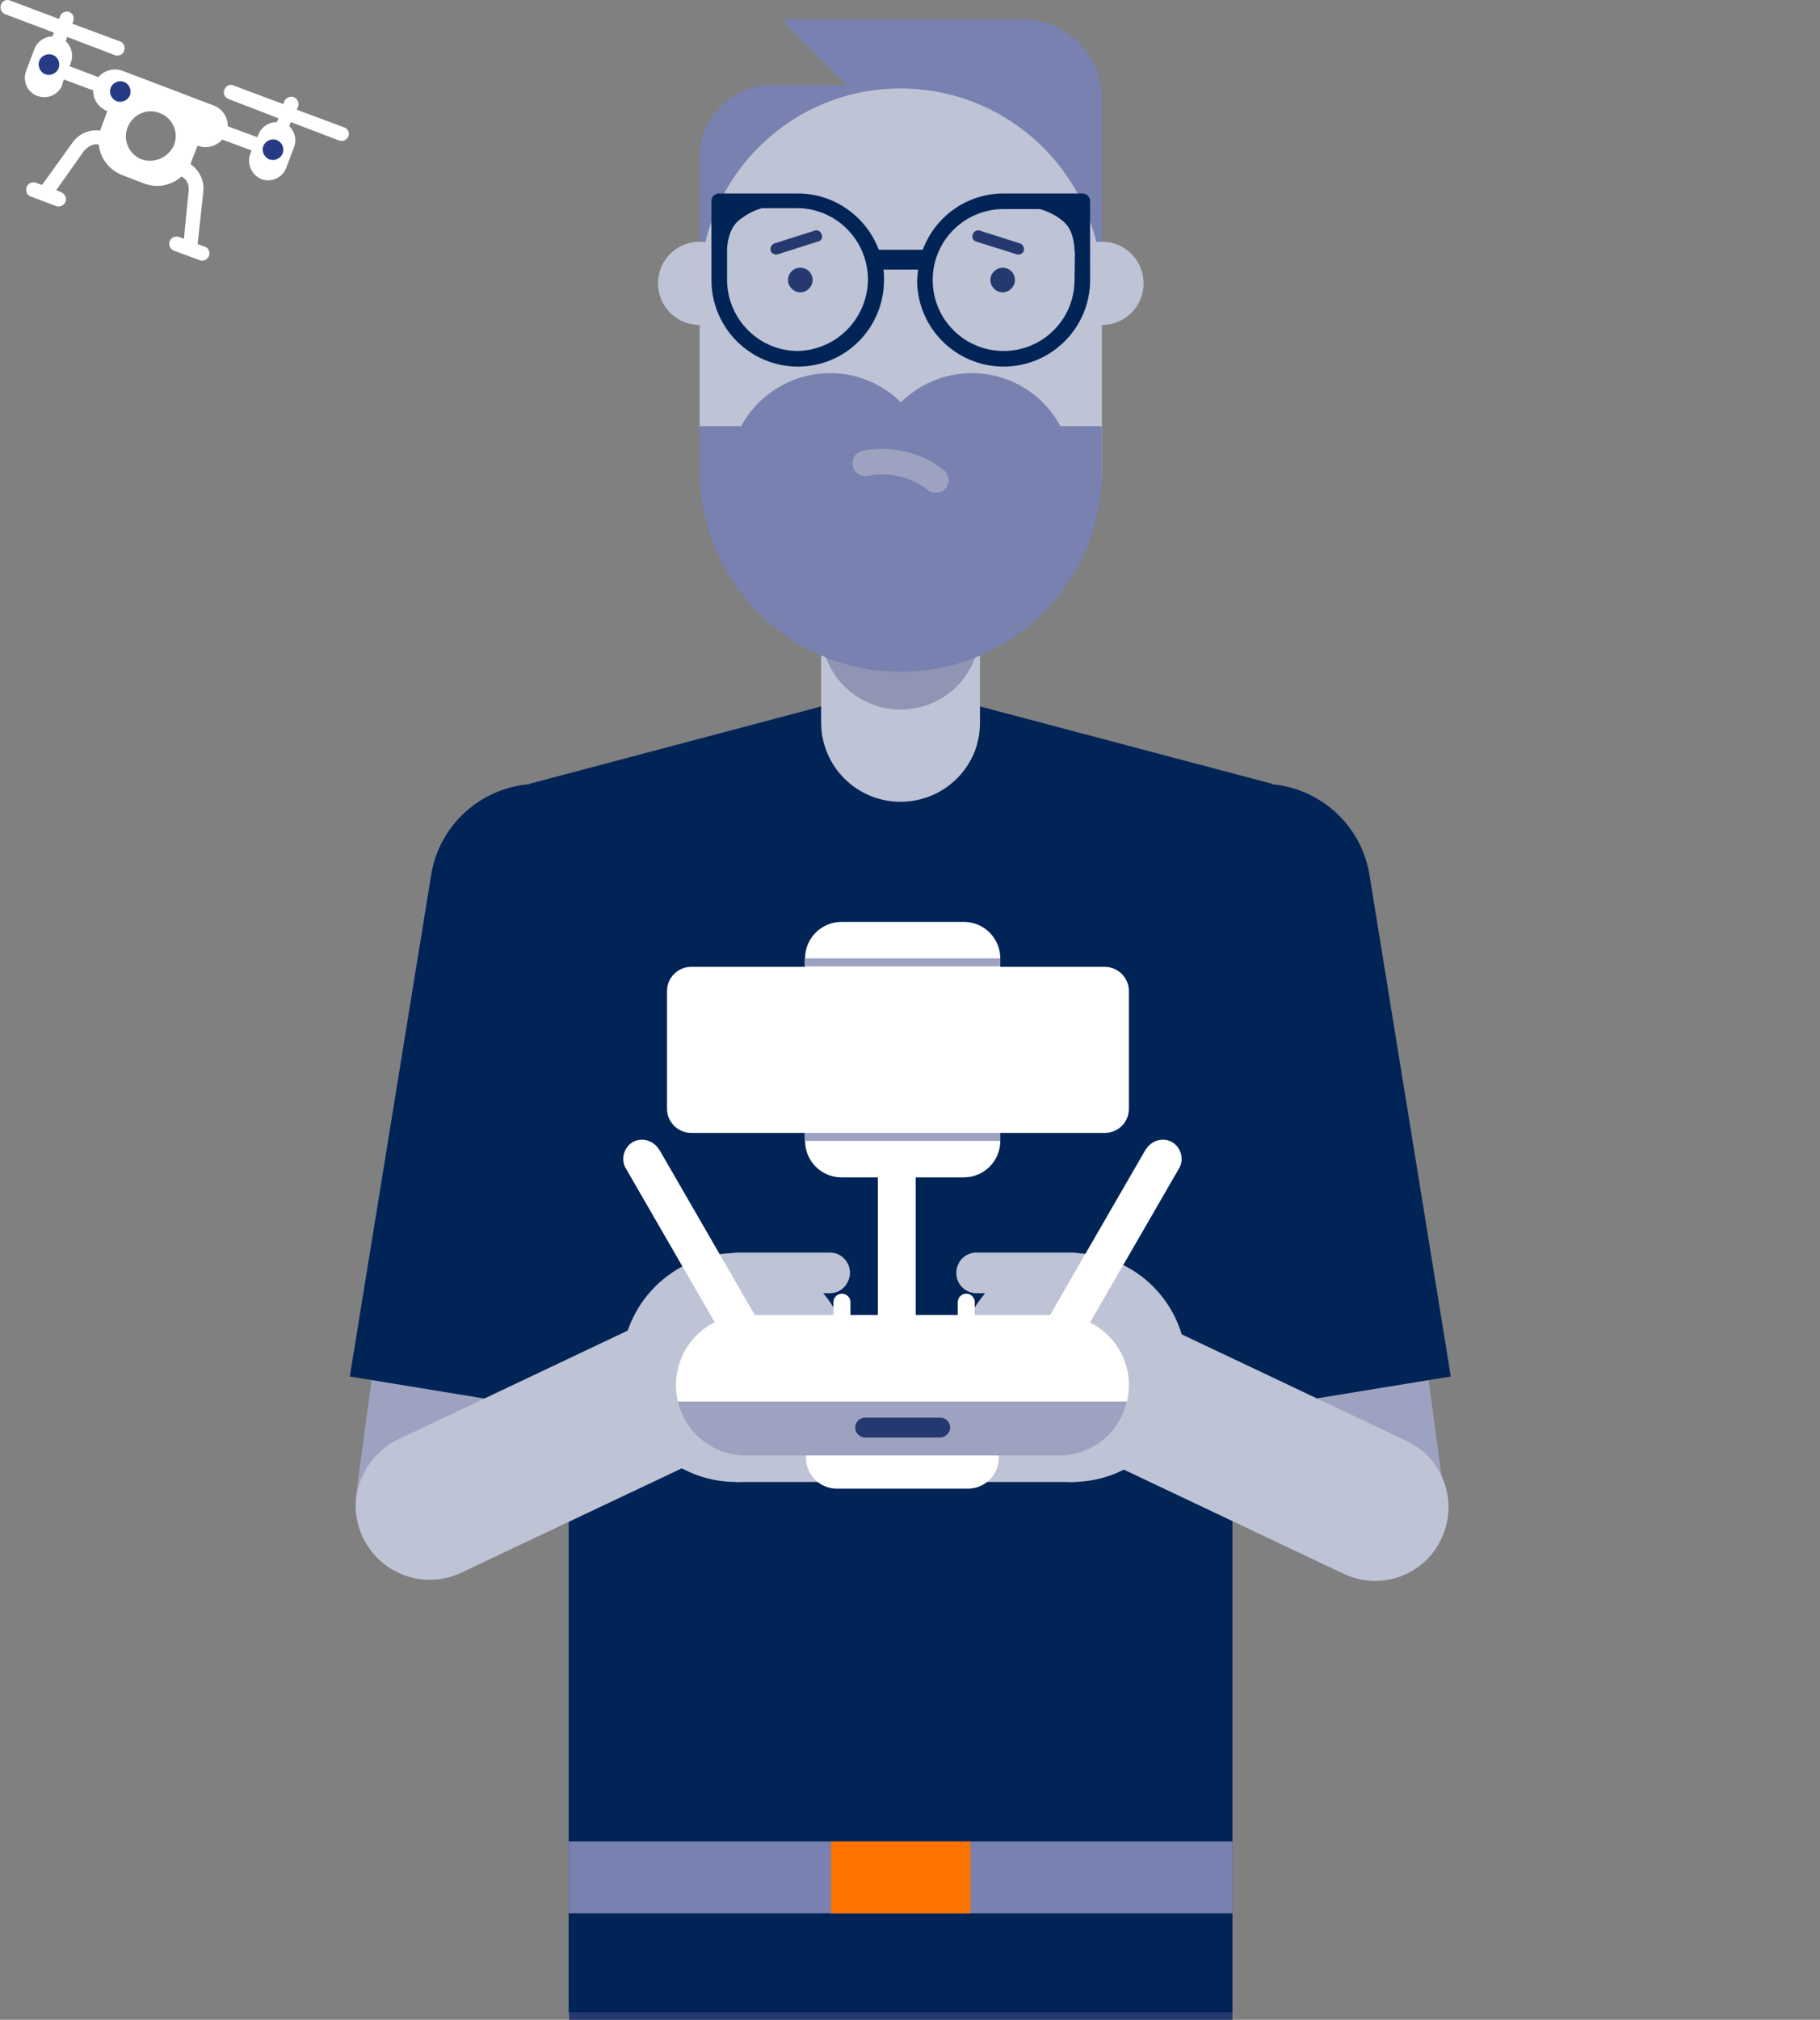 <?xml version="1.0" encoding="utf-8"?>
<!-- Generator: Adobe Illustrator 23.0.1, SVG Export Plug-In . SVG Version: 6.00 Build 0)  -->
<svg version="1.1" id="Слой_1" xmlns="http://www.w3.org/2000/svg" xmlns:xlink="http://www.w3.org/1999/xlink" x="0px" y="0px"
	 viewBox="0 0 385 427" style="enable-background:new 0 0 385 427;" xml:space="preserve" width="385" height="427">
<rect x="0" y="0" width="385" height="427" fill="#808080" stroke="none"/>
<style type="text/css">
	.st0{fill:#FFFFFF;}
	.st1{fill:#263B86;}
	.st2{fill:#263870;}
	.st3{fill:#012456;}
	.st4{fill:#9DA2C1;}
	.st5{fill:#7881AF;}
	.st6{fill:#FF7300;}
	.st7{fill:#BEC3D5;}
	.st8{fill:#1C2E73;}
	.st9{fill:#9095B4;}
</style>
<title>drone-operator</title>
<g id="Layer_2">
	<g id="Layer_1-2">
		<path class="st0" d="M30,33.7c-2.7-1-4.1-4.1-3-6.8s4.1-4.1,6.8-3c2.7,1,4.1,4.1,3,6.8c0,0,0,0,0,0C35.6,33.3,32.7,34.6,30,33.7
			 M73,27l-10.2-3.8l0.2-0.5c0.4-0.8,0-1.7-0.7-2.1c-0.8-0.4-1.7,0-2.1,0.7c0,0.1-0.1,0.2-0.1,0.2L59.9,22l-10.4-3.9
			c-0.8-0.4-1.7,0-2,0.8c-0.4,0.8,0,1.7,0.8,2c0.1,0,0.1,0.1,0.2,0.1l10.4,4l-0.3,0.8c-1.7,0-3.3,1-3.9,2.6L54.4,29l-6.2-2.3
			c0-2-1.2-3.7-3-4.4L26,15c-1.8-0.7-3.9-0.2-5.2,1.3L14.7,14l0.3-0.8c0.6-1.6,0.1-3.4-1.1-4.5l0.3-0.9l10.2,3.9
			c0.8,0.2,1.7-0.2,1.9-1.1c0.2-0.7-0.1-1.5-0.8-1.8L15.3,5l0.2-0.5c0.3-0.8-0.1-1.7-0.9-2c-0.8-0.2-1.7,0.2-1.9,1L12.5,4L2.1,0.1
			C1.3-0.2,0.5,0.2,0.2,1c-0.3,0.8,0.1,1.7,0.9,2l10.3,3.9l-0.3,0.8c-1.7,0-3.2,1.1-3.8,2.6l-1.7,4.5c-0.9,2.1,0,4.5,2.1,5.4
			s4.5,0,5.4-2.1c0.1-0.1,0.1-0.2,0.1-0.4l0.3-0.9l6.2,2.3c0,2,1.2,3.7,3,4.4l-1.3,3.5l-0.2,0.6c-2.3-0.3-4.6,0.7-5.9,2.6l-6.4,8.9
			l-1.4-0.5c-0.8-0.2-1.7,0.2-1.9,1.1c-0.2,0.7,0.1,1.5,0.8,1.8l5.3,2c0.8,0.4,1.7,0,2.1-0.7c0.4-0.8,0-1.7-0.7-2.1
			c-0.1,0-0.2-0.1-0.2-0.1l-1-0.4l5.8-8.2c1.3-1.6,2.7-1.6,3.2-1.4c0.3,2.9,2.2,5.3,4.9,6.4l4.7,1.8c2.7,1,5.7,0.5,7.9-1.5
			c1.1,0.6,1.7,1.8,1.5,3.1l-1,10.1l-1-0.4c-0.8-0.3-1.7,0.1-2,0.9c-0.3,0.8,0.1,1.7,0.9,2l5.4,2c0.8,0.3,1.7-0.1,2-0.9
			c0.3-0.8-0.1-1.7-0.9-2c0,0,0,0-0.1,0l-1.4-0.5l1.2-11c0.3-2.3-0.8-4.6-2.7-5.9l0.2-0.6l1.3-3.3c1.8,0.7,3.9,0.2,5.2-1.3l6.2,2.3
			l-0.3,0.9c-0.7,2.1,0.4,4.4,2.5,5.2c2,0.7,4.3-0.3,5.1-2.3l1.7-4.5c0.6-1.5,0.2-3.3-1-4.4l0.3-0.9l10.2,3.9c0.8,0.3,1.7-0.1,2-0.9
			C74,28.2,73.7,27.4,73,27C73,27,73,27,73,27"/>
		<path class="st1" d="M27.5,20.1c-0.4,1.1-1.7,1.7-2.8,1.3c-1.1-0.4-1.7-1.7-1.3-2.8c0.4-1.1,1.7-1.7,2.8-1.3
			C27.3,17.7,27.9,19,27.5,20.1C27.5,20.1,27.5,20.1,27.5,20.1"/>
		<path class="st1" d="M12.4,14.4c-0.4,1.1-1.7,1.7-2.8,1.3c-1.1-0.4-1.7-1.7-1.3-2.8c0.4-1.1,1.7-1.7,2.8-1.3c0,0,0,0,0,0
			C12.3,12,12.8,13.3,12.4,14.4"/>
		<path class="st1" d="M59.8,32.4c-0.4,1.1-1.7,1.7-2.8,1.3c-1.1-0.4-1.7-1.7-1.3-2.8s1.7-1.7,2.8-1.3c0,0,0,0,0,0
			C59.6,30,60.2,31.2,59.8,32.4"/>
		<polygon class="st2" points="120.4,427 260.7,427 260.7,422.8 260.7,422.8 260.7,389.3 120.3,389.3 120.3,422.8 120.3,422.8 		"/>
		<polygon class="st3" points="112,165.7 120.3,255.4 120.3,425.4 260.7,425.4 260.7,254.5 269.1,165.7 190.5,144.9 		"/>
		<path class="st4" d="M88.8,333.3c8,0.8,15.3-4.8,16.5-12.8l20.5-133.4c1.2-9-5.1-17.3-14.1-18.4c-9-1.2-17.3,5.1-18.4,14.1
			l-18,133.4c-1.1,8.3,4.7,15.9,13,17.1C88.5,333.3,88.6,333.3,88.8,333.3"/>
		<path class="st3" d="M117.5,166L117.5,166c-12.5-2-24.3,6.5-26.3,19L74,291l45.2,7.4l17.2-106C138.4,179.8,130,168,117.5,166
			C117.5,166,117.5,166,117.5,166"/>
		<path class="st4" d="M292.1,333.3c-8,0.8-15.3-4.8-16.5-12.8L255,187.1c-1.2-9,5.1-17.3,14.1-18.4c9-1.2,17.3,5.1,18.4,14.1l0,0
			l18,133.4c1.1,8.3-4.7,15.9-13,17.1C292.4,333.3,292.3,333.3,292.1,333.3"/>
		<path class="st3" d="M263.4,166L263.4,166c12.5-2,24.3,6.5,26.3,19l17.2,106l-45.3,7.4l-17.2-106.1
			C242.4,179.8,250.9,168,263.4,166C263.4,166,263.4,166,263.4,166"/>
		<rect x="120.3" y="389.3" class="st5" width="140.4" height="15.2"/>
		<rect x="175.8" y="389.3" class="st6" width="29.5" height="15.2"/>
		<path class="st5" d="M233.1,72.1V21c0-9.4-7.6-17-17-17h-49.9v1.2L233.1,72.1z"/>
		<path class="st5" d="M185.5,18h-22.3c-8.4,0-15.2,6.8-15.2,15.2v43h56.2L185.5,18z"/>
		<path class="st7" d="M156.8,59.9c0,4.9-3.9,8.8-8.8,8.8c-4.9,0-8.8-3.9-8.8-8.8s3.9-8.8,8.8-8.8C152.8,51.1,156.8,55,156.8,59.9"
			/>
		<path class="st7" d="M241.9,59.9c0,4.9-3.9,8.8-8.8,8.8s-8.8-3.9-8.8-8.8s3.9-8.8,8.8-8.8C238,51.1,241.9,55,241.9,59.9"/>
		<path class="st7" d="M190.5,169.5c-9.3,0-16.8-7.5-16.8-16.8v-27.1c0.2-9.3,7.9-16.6,17.2-16.4c9,0.2,16.2,7.4,16.4,16.4v27.1
			C207.4,162,199.8,169.5,190.5,169.5"/>
		<path class="st8" d="M190.5,89.8c-9.3,0-16.8,7.5-16.8,16.8v19c0.2-9.3,7.9-16.6,17.2-16.4c9,0.2,16.2,7.4,16.4,16.4v-19
			C207.4,97.3,199.8,89.8,190.5,89.8"/>
		<path class="st9" d="M190.5,108.7c-9.3,0-16.8,7.5-16.8,16.8v8.1c0.2,9.3,7.9,16.6,17.2,16.4c9-0.2,16.2-7.4,16.4-16.4v-8.1
			C207.4,116.3,199.8,108.7,190.5,108.7C190.5,108.7,190.5,108.7,190.5,108.7"/>
		<path class="st7" d="M190.5,141.4L190.5,141.4C167,141.3,148,122.3,148,98.8V60.6c0.4-23.5,19.7-42.3,43.2-41.9
			c23,0.4,41.6,18.9,41.9,41.9v38.2C233,122.3,214,141.3,190.5,141.4"/>
		<path class="st2" d="M171.9,59.2c0,1.4-1.2,2.6-2.6,2.6c-1.4,0-2.6-1.2-2.6-2.6c0-1.4,1.1-2.6,2.6-2.6
			C170.7,56.6,171.9,57.7,171.9,59.2L171.9,59.2"/>
		<path class="st2" d="M214.7,59.2c0,1.4-1.2,2.6-2.6,2.6c-1.4,0-2.6-1.2-2.6-2.6c0-1.4,1.2-2.6,2.6-2.6c0,0,0,0,0,0
			C213.5,56.6,214.7,57.7,214.7,59.2"/>
		<path class="st5" d="M148,90.1v8.7c-0.4,23.5,18.4,42.9,41.9,43.2c23.5,0.4,42.9-18.4,43.2-41.9c0-0.4,0-0.9,0-1.3v-8.7H148z"/>
		<path class="st3" d="M227.3,59.2c0,8.3-6.7,15-15,15c-8.3,0-15-6.7-15-15s6.7-15,15-15h7.7c1.7,0.5,3.4,1.3,4.8,2.5
			c2.8,2.1,2.5,7,2.5,7l0.1-1L227.3,59.2z M168.8,74.2c-8.3,0-15-6.8-15-15.1v-6.6c0.1-1.5,0.6-4.5,2.6-6c1.4-1.1,3-2,4.8-2.5h7.7
			c8.3,0.2,14.9,7.1,14.7,15.5C183.3,67.6,176.8,74,168.8,74.2 M229,40.9h-16.7c-7.6,0-14.4,4.7-17.1,11.9h-9.3
			c-2.7-7.1-9.5-11.9-17.1-11.9h-16.7c-0.9,0-1.6,0.7-1.6,1.6v0v16.7c0,10.1,8.2,18.3,18.3,18.3S187,69.3,187,59.2
			c0-0.7,0-1.5-0.1-2.2h7.3c-0.1,0.7-0.1,1.5-0.2,2.2c0,10.1,8.2,18.3,18.3,18.3c10.1,0,18.3-8.2,18.3-18.3V42.5
			C230.6,41.6,229.8,40.9,229,40.9L229,40.9"/>
		<path class="st5" d="M196.1,94.7c-3-11.4-14.6-18.1-26-15.1c-7.4,2-13.2,7.7-15.1,15.1H196.1z"/>
		<path class="st5" d="M226.1,94.7c-3-11.4-14.6-18.1-26-15.1c-7.4,2-13.2,7.7-15.1,15.1H226.1z"/>
		<path class="st4" d="M199.7,99.4c-4.9-3.8-11.1-5.3-17.2-4.1c-1.5,0.3-2.4,1.7-2.1,3.2c0.3,1.5,1.7,2.4,3.2,2.1c0,0,0,0,0,0
			c1-0.2,2.1-0.3,3.1-0.3c3.5,0,6.9,1.2,9.6,3.3c1.2,0.9,2.9,0.7,3.8-0.4S200.8,100.3,199.7,99.4L199.7,99.4z"/>
		<path class="st7" d="M152.3,306.6l-55.2,26.1c-7.9,3.4-17.1-0.2-20.5-8.1c-3.3-7.5-0.1-16.3,7.2-20.1l55.1-26.1
			c7.8-3.7,17.1-0.4,20.7,7.4C163.4,293.7,160.1,303,152.3,306.6L152.3,306.6"/>
		<path class="st7" d="M229.1,306.6l55.1,26.1c7.8,3.7,17.1,0.4,20.7-7.4c3.7-7.8,0.4-17.1-7.4-20.7l-55.1-26.1
			c-7.8-3.7-17.1-0.4-20.7,7.4C218,293.7,221.3,303,229.1,306.6"/>
		<path class="st7" d="M179.9,289.1c0,13.4-10.9,24.2-24.2,24.2c-13.4,0-24.2-10.9-24.2-24.2c0-13.4,10.9-24.2,24.2-24.2h0
			C169.1,264.9,179.9,275.7,179.9,289.1"/>
		<rect x="155.7" y="307.3" class="st7" width="71.7" height="6"/>
		<path class="st7" d="M175.7,273.4h-19.9c-2.4-0.1-4.2-2.1-4.1-4.5c0.1-2.2,1.9-4,4.1-4.1h19.9c2.4,0.1,4.2,2.1,4.1,4.5
			C179.6,271.6,177.9,273.3,175.7,273.4"/>
		<path class="st7" d="M226.7,273.4h-19.9c-2.4,0.1-4.4-1.7-4.5-4.1c-0.1-2.4,1.7-4.4,4.1-4.5c0.1,0,0.3,0,0.4,0h19.9
			c2.4-0.1,4.4,1.7,4.5,4.1c0.1,2.4-1.7,4.4-4.1,4.5C227,273.4,226.9,273.4,226.7,273.4"/>
		<path class="st7" d="M251,289.1c0,13.4-10.9,24.2-24.2,24.2c-13.4,0-24.2-10.9-24.2-24.2c0-13.4,10.9-24.2,24.2-24.2l0,0
			C240.2,264.9,251,275.7,251,289.1"/>
		<path class="st0" d="M224,278h-66.2c-8.2,0-14.8,6.6-14.8,14.8c0,8.2,6.6,14.8,14.8,14.8c0,0,0,0,0,0H224
			c8.2,0,14.8-6.6,14.8-14.8C238.8,284.7,232.2,278.1,224,278"/>
		<path class="st0" d="M161.4,289.2L161.4,289.2c-1.9,1.1-4.3,0.5-5.5-1.5l-23.4-40.5c-1.2-1.8-0.7-4.3,1.1-5.6
			c1.8-1.2,4.3-0.7,5.6,1.1c0.1,0.1,0.2,0.3,0.3,0.4l23.4,40.5C164,285.7,163.3,288.1,161.4,289.2"/>
		<path class="st0" d="M220.4,289.2L220.4,289.2c1.9,1.1,4.3,0.5,5.5-1.5l23.4-40.5c1.2-1.8,0.7-4.3-1.1-5.6
			c-1.8-1.2-4.3-0.7-5.6,1.1c-0.1,0.1-0.2,0.3-0.3,0.4l-23.4,40.5C217.8,285.7,218.5,288.1,220.4,289.2"/>
		<path class="st0" d="M205,314.7h-28.2c-3.6-0.1-6.5-3.2-6.3-6.8c0.1-3.4,2.9-6.2,6.3-6.3H205c3.6,0.1,6.5,3.2,6.3,6.8
			C211.2,311.8,208.4,314.6,205,314.7"/>
		<rect x="185.7" y="246.1" class="st0" width="8" height="37.6"/>
		<path class="st0" d="M203.9,248.9h-25.9c-4.3,0-7.7-3.5-7.7-7.7v0v-38.6c0-4.3,3.5-7.7,7.7-7.7h0h25.9c4.3,0,7.7,3.5,7.7,7.7v0
			v38.6C211.6,245.5,208.1,248.9,203.9,248.9L203.9,248.9"/>
		<path class="st0" d="M233.7,239.5h-87.5c-2.8,0-5.1-2.3-5.1-5.1c0,0,0,0,0,0v-24.9c0-2.8,2.3-5.1,5.1-5.1c0,0,0,0,0,0h87.5
			c2.8,0,5.1,2.3,5.1,5.1l0,0v24.9C238.8,237.2,236.6,239.5,233.7,239.5L233.7,239.5"/>
		<rect x="170.2" y="239.5" class="st4" width="41.4" height="1.7"/>
		<rect x="170.2" y="202.6" class="st4" width="41.4" height="1.7"/>
		<path class="st4" d="M143.4,296.3c1.6,6.7,7.5,11.4,14.4,11.4H224c6.9,0,12.8-4.7,14.4-11.4H143.4z"/>
		<path class="st2" d="M198.8,303.9H183c-1.2,0-2.1-1-2.1-2.1c0-1.2,1-2.1,2.1-2.1h15.9c1.2,0,2.1,1,2.1,2.1
			C201,302.9,200,303.9,198.8,303.9"/>
		<path class="st0" d="M178.1,283.7L178.1,283.7c-1,0-1.8-0.8-1.8-1.8c0,0,0,0,0,0v-6.6c0-1,0.8-1.8,1.8-1.8c1,0,1.8,0.8,1.8,1.8
			c0,0,0,0,0,0v6.6C179.9,282.9,179.1,283.7,178.1,283.7C178.1,283.7,178.1,283.7,178.1,283.7"/>
		<path class="st0" d="M204.4,283.7L204.4,283.7c-1,0-1.8-0.8-1.8-1.8l0,0v-6.6c0-1,0.8-1.8,1.8-1.8s1.8,0.8,1.8,1.8c0,0,0,0,0,0
			v6.6C206.2,282.9,205.4,283.7,204.4,283.7C204.4,283.7,204.4,283.7,204.4,283.7"/>
		<path class="st2" d="M172.9,51.1l-8.5,2.7c-0.6,0.1-1.3-0.3-1.4-0.9c-0.1-0.6,0.2-1.1,0.7-1.4l8.5-2.7c0.6-0.3,1.3,0,1.6,0.7
			s0,1.3-0.7,1.6C173.1,51,173,51,172.9,51.1"/>
		<path class="st2" d="M206.6,51.1l8.6,2.7c0.6,0.1,1.3-0.3,1.4-0.9c0.1-0.6-0.2-1.1-0.7-1.4l-8.5-2.7c-0.6-0.3-1.3,0-1.6,0.7
			s0,1.3,0.7,1.6C206.4,51,206.5,51,206.6,51.1"/>
	</g>
</g>
</svg>
